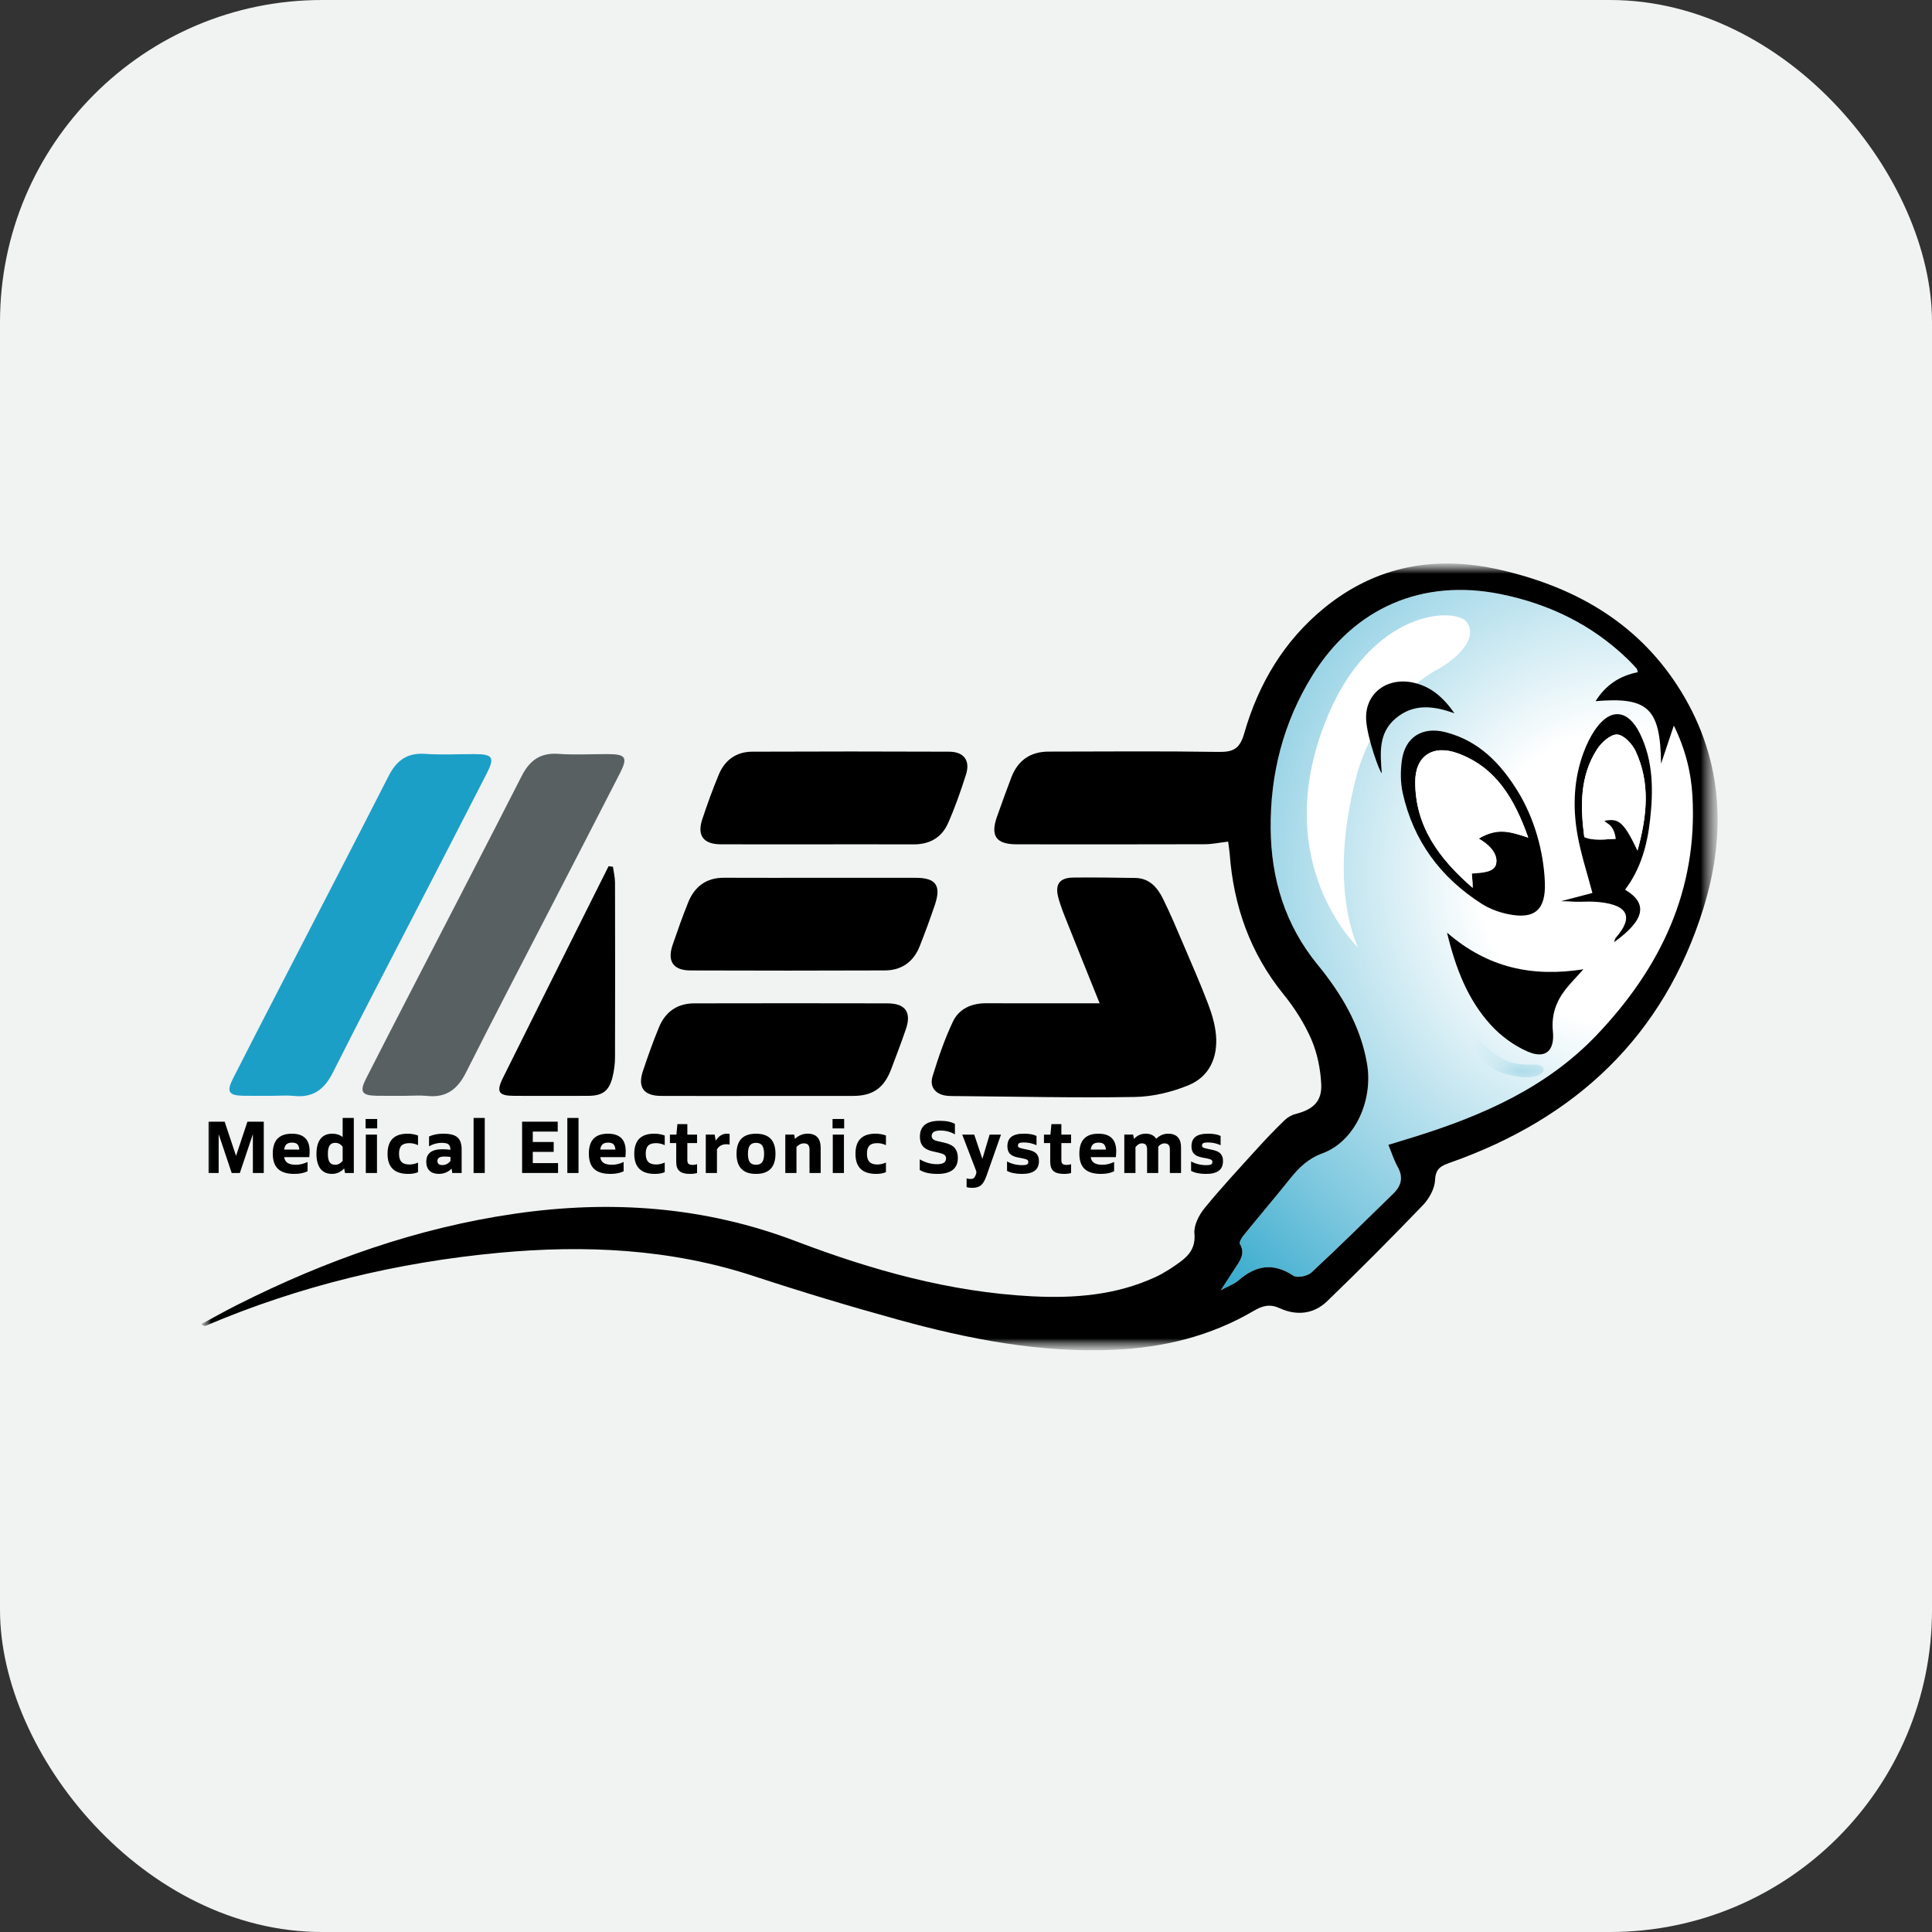 <?xml version="1.0" encoding="UTF-8"?>
<svg width="96px" height="96px" viewBox="0 0 96 96" version="1.1" xmlns="http://www.w3.org/2000/svg" xmlns:xlink="http://www.w3.org/1999/xlink">
    <rect x="0" y="0" width="96" height="96" fill="#333333" stroke="none"/>
    <title>Group 42</title>
    <defs>
        <radialGradient cx="84.368%" cy="42.21%" fx="84.368%" fy="42.21%" r="128.276%" gradientTransform="translate(0.844,0.422),scale(1,0.674),rotate(154.721),scale(1,1.016),translate(-0.844,-0.422)" id="radialGradient-1">
            <stop stop-color="#FFFFFF" offset="0%"></stop>
            <stop stop-color="#FFFFFF" offset="23.613%"></stop>
            <stop stop-color="#83CAE0" offset="68.731%"></stop>
            <stop stop-color="#1FA0C7" offset="100%"></stop>
        </radialGradient>
        <path d="M4.563,4.232 C3.11,6.572 2.451,9.15 2.48,11.884 L2.48,11.884 C2.507,14.368 3.196,16.646 4.808,18.617 L4.808,18.617 C5.984,20.055 6.933,21.633 7.262,23.509 L7.262,23.509 C7.596,25.404 6.636,27.42 5.05,27.997 L5.05,27.997 C4.362,28.248 3.894,28.695 3.459,29.238 L3.459,29.238 C2.696,30.192 1.905,31.123 1.134,32.072 L1.134,32.072 C1.037,32.191 0.902,32.414 0.949,32.494 L0.949,32.494 C1.243,32.999 0.938,33.352 0.696,33.728 L0.696,33.728 C0.495,34.041 0.291,34.351 7.10542736e-15,34.798 L7.10542736e-15,34.798 C0.394,34.585 0.672,34.493 0.873,34.317 L0.873,34.317 C1.732,33.565 2.598,33.411 3.603,34.075 L3.603,34.075 C3.794,34.201 4.309,34.099 4.504,33.919 L4.504,33.919 C5.889,32.637 7.23,31.307 8.583,29.99 L8.583,29.99 C8.981,29.6 9.076,29.171 8.785,28.656 L8.785,28.656 C8.608,28.343 8.501,27.99 8.329,27.574 L8.329,27.574 C8.811,27.427 9.218,27.303 9.625,27.176 L9.625,27.176 C13,26.125 16.192,24.732 18.683,22.115 L18.683,22.115 C21.846,18.793 23.703,14.929 23.438,10.236 L23.438,10.236 C23.371,9.038 23.076,7.888 22.513,6.739 L22.513,6.739 C22.282,7.427 22.08,8.029 21.877,8.631 L21.877,8.631 C21.843,5.894 21.247,5.304 18.625,5.528 L18.625,5.528 C19.132,4.719 19.834,4.263 20.721,4.091 L20.721,4.091 C20.694,3.993 20.695,3.943 20.67,3.915 L20.67,3.915 C20.527,3.757 20.382,3.597 20.228,3.449 L20.228,3.449 C18.448,1.727 16.31,0.693 13.901,0.207 L13.901,0.207 C13.214,0.068 12.543,0 11.892,0 L11.892,0 C8.868,0 6.277,1.475 4.563,4.232" id="path-2"></path>
        <polygon id="path-4" points="0 39.094 75.347 39.094 75.347 0 0 0"></polygon>
        <polygon id="path-6" points="0 0 75.347 0 75.347 39.094 0 39.094"></polygon>
        <path d="M1.967,2.676 C3.473,3.07 3.802,2.563 3.802,2.493 L3.802,2.493 C3.802,2.294 3.732,2.171 3.273,2.188 L3.273,2.188 C2.814,2.206 2.197,2.171 1.738,1.888 L1.738,1.888 C1.28,1.605 0.421,1.058 0.003,0 L0.003,0 C0.003,0 -0.168,2.117 1.967,2.676" id="path-8"></path>
        <linearGradient x1="0.001%" y1="49.995%" x2="100.02%" y2="49.995%" id="linearGradient-10">
            <stop stop-color="#EDF6F9" offset="0%"></stop>
            <stop stop-color="#6BBFD8" offset="100%"></stop>
        </linearGradient>
    </defs>
    <g id="westmedica.eu" stroke="none" stroke-width="1" fill="none" fill-rule="evenodd">
        <g id="Group-42">
            <rect id="Rectangle" fill="#F1F2F2" x="0" y="0" width="96" height="96" rx="16"></rect>
            <g id="Group-41" transform="translate(10, 28)">
                <path d="M58.988,28.887 C59.47,28.739 59.877,28.616 60.284,28.489 C63.659,27.437 66.851,26.044 69.342,23.427 C72.505,20.105 74.362,16.241 74.097,11.548 C74.029,10.35 73.735,9.201 73.172,8.052 C72.941,8.739 72.739,9.341 72.537,9.944 C72.502,7.207 71.907,6.616 69.284,6.84 C69.791,6.031 70.493,5.575 71.38,5.403 C71.353,5.306 71.354,5.255 71.329,5.228 C71.186,5.069 71.041,4.91 70.887,4.761 C69.107,3.039 66.969,2.005 64.559,1.519 C60.683,0.738 57.304,2.194 55.223,5.544 C53.768,7.884 53.11,10.463 53.139,13.196 C53.166,15.68 53.855,17.958 55.467,19.929 C56.643,21.367 57.592,22.946 57.922,24.821 C58.255,26.717 57.295,28.733 55.709,29.31 C55.02,29.56 54.554,30.007 54.118,30.551 C53.355,31.504 52.563,32.436 51.793,33.384 C51.696,33.504 51.561,33.727 51.608,33.807 C51.902,34.311 51.597,34.664 51.355,35.041 C51.154,35.353 50.95,35.663 50.659,36.111 C51.054,35.898 51.33,35.806 51.532,35.63 C52.391,34.877 53.257,34.723 54.262,35.387 C54.453,35.514 54.968,35.412 55.163,35.232 C56.548,33.949 57.889,32.62 59.241,31.302 C59.641,30.913 59.735,30.483 59.444,29.969 C59.267,29.656 59.16,29.303 58.988,28.887" id="Path" fill="url(#radialGradient-1)"></path>
                <g id="Group-67">
                    <g id="Group-3" transform="translate(50.659, 1.312)">
                        <mask id="mask-3" fill="white">
                            <use xlink:href="#path-2"></use>
                        </mask>
                        <g id="Clip-2"></g>
                        <path d="M4.563,4.232 C3.11,6.572 2.451,9.15 2.48,11.884 L2.48,11.884 C2.507,14.368 3.196,16.646 4.808,18.617 L4.808,18.617 C5.984,20.055 6.933,21.633 7.262,23.509 L7.262,23.509 C7.596,25.404 6.636,27.42 5.05,27.997 L5.05,27.997 C4.362,28.248 3.894,28.695 3.459,29.238 L3.459,29.238 C2.696,30.192 1.905,31.123 1.134,32.072 L1.134,32.072 C1.037,32.191 0.902,32.414 0.949,32.494 L0.949,32.494 C1.243,32.999 0.938,33.352 0.696,33.728 L0.696,33.728 C0.495,34.041 0.291,34.351 7.10542736e-15,34.798 L7.10542736e-15,34.798 C0.394,34.585 0.672,34.493 0.873,34.317 L0.873,34.317 C1.732,33.565 2.598,33.411 3.603,34.075 L3.603,34.075 C3.794,34.201 4.309,34.099 4.504,33.919 L4.504,33.919 C5.889,32.637 7.23,31.307 8.583,29.99 L8.583,29.99 C8.981,29.6 9.076,29.171 8.785,28.656 L8.785,28.656 C8.608,28.343 8.501,27.99 8.329,27.574 L8.329,27.574 C8.811,27.427 9.218,27.303 9.625,27.176 L9.625,27.176 C13,26.125 16.192,24.732 18.683,22.115 L18.683,22.115 C21.846,18.793 23.703,14.929 23.438,10.236 L23.438,10.236 C23.371,9.038 23.076,7.888 22.513,6.739 L22.513,6.739 C22.282,7.427 22.08,8.029 21.877,8.631 L21.877,8.631 C21.843,5.894 21.247,5.304 18.625,5.528 L18.625,5.528 C19.132,4.719 19.834,4.263 20.721,4.091 L20.721,4.091 C20.694,3.993 20.695,3.943 20.67,3.915 L20.67,3.915 C20.527,3.757 20.382,3.597 20.228,3.449 L20.228,3.449 C18.448,1.727 16.31,0.693 13.901,0.207 L13.901,0.207 C13.214,0.068 12.543,0 11.892,0 L11.892,0 C8.868,0 6.277,1.475 4.563,4.232" id="Fill-1" mask="url(#mask-3)"></path>
                    </g>
                    <g id="Group-63">
                        <mask id="mask-5" fill="white">
                            <use xlink:href="#path-4"></use>
                        </mask>
                        <g id="Clip-42"></g>
                        <g id="Group-6" mask="url(#mask-5)">
                            <mask id="mask-7" fill="white">
                                <use xlink:href="#path-6"></use>
                            </mask>
                            <g id="Clip-5"></g>
                            <path d="M58.988,28.887 C59.47,28.739 59.877,28.616 60.284,28.489 C63.659,27.437 66.851,26.044 69.342,23.427 C72.505,20.105 74.362,16.241 74.097,11.548 C74.029,10.35 73.735,9.201 73.172,8.052 C72.941,8.739 72.739,9.341 72.537,9.944 C72.502,7.207 71.907,6.616 69.284,6.84 C69.791,6.031 70.493,5.575 71.38,5.403 C71.353,5.306 71.354,5.255 71.329,5.228 C71.186,5.069 71.041,4.91 70.887,4.761 C69.107,3.039 66.969,2.005 64.559,1.519 C60.683,0.738 57.304,2.194 55.223,5.544 C53.768,7.884 53.11,10.463 53.139,13.196 C53.166,15.68 53.855,17.958 55.467,19.929 C56.643,21.367 57.592,22.946 57.922,24.821 C58.255,26.717 57.295,28.733 55.709,29.31 C55.02,29.56 54.554,30.007 54.118,30.551 C53.355,31.504 52.563,32.436 51.793,33.384 C51.696,33.504 51.561,33.727 51.608,33.807 C51.902,34.311 51.597,34.664 51.355,35.041 C51.154,35.353 50.95,35.663 50.659,36.111 C51.054,35.898 51.33,35.806 51.532,35.63 C52.391,34.877 53.257,34.723 54.262,35.387 C54.453,35.514 54.968,35.412 55.163,35.232 C56.548,33.949 57.889,32.62 59.241,31.302 C59.641,30.913 59.735,30.483 59.444,29.969 C59.267,29.656 59.16,29.303 58.988,28.887 M51.026,13.819 C50.587,13.871 50.228,13.949 49.87,13.95 C46.754,13.959 43.638,13.957 40.522,13.954 C39.498,13.954 39.202,13.539 39.54,12.579 C39.768,11.932 40.005,11.288 40.246,10.646 C40.57,9.787 41.191,9.348 42.111,9.347 C44.926,9.342 47.742,9.319 50.556,9.362 C51.289,9.373 51.606,9.201 51.825,8.44 C52.531,5.977 53.809,3.826 55.823,2.191 C58.386,0.11 61.327,-0.415 64.502,0.305 C68.15,1.131 71.256,2.855 73.34,6.054 C75.589,9.508 75.833,13.287 74.644,17.122 C72.671,23.486 68.296,27.567 62.078,29.764 C61.614,29.928 61.334,30.047 61.307,30.64 C61.287,31.068 61.013,31.563 60.703,31.885 C59.144,33.507 57.557,35.104 55.936,36.665 C55.276,37.299 54.426,37.387 53.592,37.006 C53.103,36.783 52.744,36.873 52.296,37.136 C50.159,38.392 47.817,38.961 45.356,39.07 C41.684,39.234 38.126,38.539 34.617,37.571 C32.218,36.91 29.832,36.191 27.469,35.413 C23.326,34.05 19.083,33.851 14.792,34.251 C9.758,34.72 4.888,35.891 0.226,37.874 C0.174,37.896 0.107,37.884 -0,37.794 C0.607,37.469 1.207,37.131 1.822,36.822 C6.185,34.626 10.74,33.01 15.592,32.307 C20.351,31.618 25.006,31.948 29.541,33.673 C33.327,35.114 37.208,36.204 41.286,36.413 C43.387,36.52 45.456,36.358 47.399,35.463 C47.844,35.258 48.263,34.984 48.657,34.692 C49.113,34.354 49.411,33.966 49.35,33.291 C49.314,32.885 49.575,32.375 49.853,32.034 C50.692,31.006 51.6,30.033 52.492,29.048 C52.924,28.572 53.371,28.108 53.832,27.661 C53.98,27.518 54.185,27.401 54.384,27.351 C55.244,27.133 55.694,26.73 55.651,25.871 C55.614,25.119 55.457,24.333 55.16,23.646 C54.814,22.85 54.329,22.087 53.78,21.41 C52.122,19.366 51.299,17.027 51.103,14.435 C51.087,14.225 51.051,14.017 51.026,13.819" id="Fill-4" fill="#000000" mask="url(#mask-7)"></path>
                        </g>
                        <path d="M44.64,21.853 C44.102,20.512 43.597,19.268 43.102,18.02 C42.913,17.543 42.707,17.067 42.58,16.572 C42.417,15.932 42.662,15.616 43.316,15.606 C44.346,15.591 45.378,15.612 46.408,15.625 C47.106,15.634 47.505,16.09 47.78,16.643 C48.152,17.39 48.474,18.163 48.803,18.931 C49.224,19.917 49.655,20.899 50.036,21.9 C50.224,22.395 50.379,22.924 50.423,23.448 C50.514,24.55 50.092,25.498 49.059,25.923 C48.228,26.265 47.29,26.492 46.395,26.508 C43.455,26.558 40.513,26.488 37.571,26.464 C37.421,26.462 37.27,26.465 37.12,26.455 C36.515,26.414 36.167,26.04 36.34,25.477 C36.622,24.557 36.936,23.639 37.346,22.771 C37.648,22.129 38.268,21.848 39,21.851 C40.61,21.858 42.221,21.853 43.832,21.853 C44.065,21.853 44.297,21.853 44.64,21.853" id="Fill-7" fill="#000000" mask="url(#mask-5)"></path>
                        <path d="M10.137,26.45 C9.665,26.45 9.193,26.456 8.72,26.448 C7.977,26.437 7.856,26.252 8.187,25.599 C8.933,24.128 9.69,22.663 10.446,21.197 C12.271,17.655 14.109,14.121 15.917,10.57 C16.312,9.794 16.835,9.395 17.738,9.459 C18.55,9.516 19.369,9.47 20.184,9.471 C21.102,9.473 21.209,9.629 20.797,10.436 C19.695,12.591 18.582,14.74 17.473,16.891 C16.03,19.69 14.569,22.48 13.154,25.293 C12.737,26.122 12.178,26.556 11.231,26.456 C10.87,26.419 10.502,26.45 10.137,26.45" id="Fill-9" fill="#596062" mask="url(#mask-5)"></path>
                        <path d="M30.81,15.617 C32.378,15.617 33.946,15.614 35.513,15.618 C36.506,15.621 36.777,16.002 36.453,16.963 C36.22,17.653 35.968,18.337 35.701,19.014 C35.394,19.792 34.802,20.217 33.968,20.22 C30.747,20.233 27.526,20.232 24.304,20.221 C23.45,20.218 23.144,19.76 23.423,18.951 C23.667,18.242 23.914,17.533 24.196,16.838 C24.515,16.052 25.092,15.61 25.978,15.615 C27.589,15.623 29.199,15.617 30.81,15.617" id="Fill-11" fill="#000000" mask="url(#mask-5)"></path>
                        <path d="M30.639,13.955 C29.029,13.955 27.419,13.96 25.808,13.953 C24.955,13.949 24.628,13.515 24.895,12.711 C25.145,11.959 25.414,11.212 25.719,10.482 C26.018,9.767 26.587,9.355 27.369,9.351 C30.633,9.337 33.896,9.338 37.159,9.351 C37.902,9.354 38.223,9.791 37.996,10.501 C37.736,11.316 37.452,12.129 37.105,12.91 C36.793,13.614 36.196,13.96 35.405,13.957 C33.817,13.951 32.228,13.955 30.639,13.955" id="Fill-13" fill="#000000" mask="url(#mask-5)"></path>
                        <path d="M27.677,26.457 C26.067,26.457 24.456,26.462 22.846,26.455 C21.985,26.451 21.674,26.028 21.948,25.214 C22.192,24.483 22.451,23.755 22.745,23.043 C23.061,22.277 23.654,21.858 24.494,21.856 C27.694,21.85 30.893,21.848 34.093,21.856 C34.995,21.859 35.301,22.299 35.011,23.144 C34.781,23.812 34.532,24.475 34.279,25.135 C33.922,26.069 33.367,26.454 32.38,26.456 C30.812,26.459 29.245,26.457 27.677,26.457" id="Fill-15" fill="#000000" mask="url(#mask-5)"></path>
                        <path d="M20.56,15.853 C20.567,18.75 20.568,21.647 20.56,24.543 C20.559,24.862 20.516,25.187 20.442,25.497 C20.27,26.21 19.949,26.45 19.213,26.452 C17.988,26.455 16.763,26.456 15.538,26.452 C14.776,26.449 14.646,26.254 14.991,25.559 C16.372,22.773 17.765,19.993 19.154,17.211 C19.515,16.488 19.878,15.765 20.24,15.042 C20.312,15.051 20.385,15.06 20.457,15.069 C20.493,15.33 20.559,15.592 20.56,15.853 Z" id="Fill-17" fill="#000000" mask="url(#mask-5)"></path>
                        <path d="M65.938,13.621 C65.254,11.704 64.357,10.151 62.465,9.441 C61.219,8.973 60.32,9.541 60.321,10.854 C60.323,13.048 61.484,14.65 63.175,16.115 C63.175,15.768 63.129,15.428 63.129,15.407 C63.718,15.372 64.235,15.333 64.334,14.952 C64.456,14.479 64.094,14.019 63.477,13.668 C64.388,13.152 64.958,13.297 65.938,13.621 M66.763,15.839 C66.817,17.204 66.268,17.7 64.929,17.422 C64.476,17.329 64.011,17.156 63.623,16.908 C61.582,15.604 60.229,13.782 59.701,11.405 C59.588,10.893 59.586,10.332 59.654,9.81 C59.807,8.626 60.673,8.084 61.836,8.384 C63.485,8.81 64.568,9.938 65.421,11.326 C66.23,12.645 66.702,14.284 66.763,15.839" id="Fill-19" fill="#000000" mask="url(#mask-5)"></path>
                        <path d="M68.681,20.163 C68.333,20.551 68.047,20.837 67.799,21.152 C67.318,21.762 67.08,22.441 67.162,23.242 C67.262,24.218 66.789,24.639 65.901,24.249 C65.223,23.952 64.569,23.471 64.07,22.921 C62.944,21.681 62.339,20.154 61.902,18.342 C63.933,20.102 66.148,20.559 68.681,20.163" id="Fill-21" fill="#000000" mask="url(#mask-5)"></path>
                        <path d="M71.367,14.265 C71.846,12.531 72.007,10.907 71.276,9.33 C71.109,8.968 70.683,8.513 70.356,8.498 C70.028,8.482 69.572,8.894 69.353,9.235 C68.484,10.593 68.531,12.104 68.721,13.591 C69.025,13.773 69.962,13.767 70.254,13.609 C70.106,13.381 69.96,13.153 69.812,12.925 C69.781,12.878 69.748,12.832 69.712,12.779 C70.48,12.554 70.612,12.669 71.367,14.265 M70.201,18.817 C70.254,18.675 70.26,18.628 70.285,18.599 C71.129,17.642 70.993,16.978 69.453,16.823 C69.133,16.791 68.809,16.798 68.489,16.808 C68.191,16.817 68.108,16.783 67.567,16.78 C68.097,16.641 68.627,16.502 69.126,16.371 C68.871,15.394 68.547,14.427 68.376,13.434 C68.142,12.071 68.2,10.699 68.691,9.382 C68.831,9.005 69.01,8.631 69.234,8.296 C69.995,7.158 70.892,7.224 71.496,8.468 C72.156,9.831 72.154,11.291 71.99,12.748 C71.85,13.991 71.525,15.186 70.748,16.208 C71.897,16.889 71.739,17.711 70.201,18.817" id="Fill-23" fill="#000000" mask="url(#mask-5)"></path>
                        <path d="M57.482,19.077 C57.482,19.077 53.058,14.936 55.866,7.84 C58.098,2.2 62.39,2.148 62.903,2.936 C63.537,3.913 61.906,5.006 61.517,5.218 C61.517,5.218 58.411,6.701 57.388,10.618 C55.946,16.137 57.482,19.077 57.482,19.077" id="Fill-25" fill="#FFFFFF" mask="url(#mask-5)"></path>
                        <path d="M57.883,7.759 C57.816,6.454 58.912,5.647 60.2,5.914 C60.99,6.078 61.653,6.547 62.271,7.445 C61.189,7.047 60.219,6.972 59.362,7.685 C58.479,8.42 58.584,9.423 58.659,10.413 C58.577,10.432 57.93,8.669 57.883,7.759" id="Fill-27" fill="#000000" mask="url(#mask-5)"></path>
                        <path d="M65.938,13.621 C64.958,13.297 64.388,13.101 63.477,13.668 C64.035,13.995 64.456,14.479 64.334,14.952 C64.235,15.333 63.588,15.171 63.129,15.407 C63.129,15.428 63.175,15.768 63.175,16.115 C61.484,14.65 60.323,13.048 60.321,10.854 C60.32,9.541 61.219,8.973 62.465,9.441 C64.357,10.151 65.254,11.704 65.938,13.621" id="Fill-29" fill="#FFFFFF" mask="url(#mask-5)"></path>
                        <path d="M71.367,14.265 C70.612,12.669 70.359,12.697 69.712,12.779 C69.748,12.832 69.977,12.974 70.014,13.016 C70.234,13.255 70.266,13.552 70.287,13.687 C69.974,13.732 68.959,13.652 68.721,13.591 C68.531,12.104 68.484,10.593 69.353,9.235 C69.572,8.894 70.028,8.482 70.356,8.498 C70.683,8.513 71.109,8.968 71.276,9.33 C72.007,10.907 71.846,12.531 71.367,14.265" id="Fill-31" fill="#FFFFFF" mask="url(#mask-5)"></path>
                        <path d="M3.524,26.45 C3.052,26.45 2.58,26.456 2.107,26.448 C1.364,26.437 1.243,26.252 1.574,25.599 C2.32,24.128 3.077,22.663 3.833,21.197 C5.658,17.655 7.496,14.121 9.304,10.57 C9.699,9.794 10.222,9.395 11.125,9.459 C11.937,9.516 12.756,9.47 13.571,9.471 C14.489,9.473 14.596,9.629 14.184,10.436 C13.082,12.591 11.969,14.74 10.86,16.891 C9.417,19.69 7.956,22.48 6.541,25.293 C6.124,26.122 5.565,26.556 4.618,26.456 C4.257,26.419 3.889,26.45 3.524,26.45" id="Fill-33" fill="#1C9FC7" mask="url(#mask-5)"></path>
                        <polygon id="Fill-35" fill="#000000" mask="url(#mask-5)" points="0.362 30.285 0.362 27.736 1.163 27.736 1.729 29.435 2.294 27.736 3.107 27.736 3.107 30.285 2.565 30.285 2.565 28.355 1.918 30.285 1.513 30.285 0.865 28.355 0.865 30.285"></polygon>
                        <path d="M4.12,29.12 L4.873,29.12 C4.864,28.998 4.83,28.91 4.774,28.855 C4.718,28.802 4.63,28.776 4.51,28.776 C4.393,28.776 4.303,28.802 4.24,28.855 C4.178,28.91 4.138,28.998 4.12,29.12 M4.63,30.331 C4.263,30.331 3.991,30.249 3.817,30.085 C3.642,29.921 3.554,29.666 3.554,29.319 C3.554,28.661 3.87,28.333 4.503,28.333 C5.093,28.333 5.386,28.625 5.386,29.206 C5.386,29.291 5.38,29.388 5.369,29.498 L4.12,29.498 C4.141,29.629 4.197,29.724 4.29,29.785 C4.385,29.846 4.521,29.877 4.702,29.877 C4.894,29.877 5.088,29.83 5.282,29.738 L5.282,30.199 C5.109,30.286 4.893,30.331 4.63,30.331" id="Fill-37" fill="#000000" mask="url(#mask-5)"></path>
                        <path d="M6.655,29.877 C6.8,29.877 6.924,29.81 7.026,29.678 L7.026,28.981 C6.929,28.851 6.806,28.787 6.659,28.787 C6.532,28.787 6.438,28.83 6.38,28.917 C6.321,29.005 6.292,29.143 6.292,29.334 C6.292,29.523 6.32,29.661 6.378,29.747 C6.435,29.834 6.528,29.877 6.655,29.877 M6.498,30.33 C6.245,30.33 6.053,30.245 5.923,30.075 C5.791,29.905 5.725,29.658 5.725,29.334 C5.725,29.006 5.793,28.757 5.926,28.588 C6.06,28.418 6.257,28.332 6.517,28.332 C6.716,28.332 6.886,28.389 7.026,28.501 L7.026,27.55 L7.581,27.55 L7.581,30.285 L7.143,30.285 L7.101,30.056 C6.936,30.239 6.735,30.33 6.498,30.33" id="Fill-39" fill="#000000" mask="url(#mask-5)"></path>
                        <path d="M8.177,30.286 L8.732,30.286 L8.732,28.378 L8.177,28.378 L8.177,30.286 Z M8.166,28.07 L8.743,28.07 L8.743,27.602 L8.166,27.602 L8.166,28.07 Z" id="Fill-41" fill="#000000" mask="url(#mask-5)"></path>
                        <path d="M10.284,30.331 C9.599,30.331 9.257,29.999 9.257,29.334 C9.257,28.667 9.588,28.333 10.25,28.333 C10.435,28.333 10.609,28.363 10.771,28.423 L10.771,28.903 C10.629,28.835 10.485,28.802 10.34,28.802 C10.16,28.802 10.03,28.844 9.949,28.927 C9.867,29.012 9.827,29.144 9.827,29.327 C9.827,29.512 9.868,29.647 9.95,29.733 C10.033,29.82 10.164,29.863 10.344,29.863 C10.486,29.863 10.629,29.831 10.771,29.769 L10.771,30.245 C10.639,30.302 10.476,30.331 10.284,30.331" id="Fill-43" fill="#000000" mask="url(#mask-5)"></path>
                        <path d="M11.979,29.892 C12.139,29.892 12.274,29.824 12.383,29.689 L12.383,29.487 C12.264,29.474 12.162,29.468 12.077,29.468 C11.849,29.468 11.735,29.542 11.735,29.689 C11.735,29.824 11.817,29.892 11.979,29.892 M11.81,30.33 C11.608,30.33 11.453,30.278 11.344,30.173 C11.235,30.067 11.181,29.92 11.181,29.731 C11.181,29.313 11.447,29.105 11.979,29.105 C12.106,29.105 12.241,29.113 12.383,29.131 C12.381,29.001 12.348,28.911 12.284,28.861 C12.221,28.811 12.108,28.787 11.945,28.787 C11.73,28.787 11.522,28.844 11.319,28.958 L11.319,28.471 C11.522,28.379 11.76,28.332 12.035,28.332 C12.358,28.332 12.589,28.392 12.728,28.512 C12.868,28.633 12.939,28.833 12.939,29.112 L12.939,30.285 L12.474,30.285 L12.44,30.067 C12.265,30.243 12.055,30.33 11.81,30.33" id="Fill-44" fill="#000000" mask="url(#mask-5)"></path>
                        <polygon id="Fill-45" fill="#000000" mask="url(#mask-5)" points="13.532 30.286 14.087 30.286 14.087 27.55 13.532 27.55"></polygon>
                        <polygon id="Fill-46" fill="#000000" mask="url(#mask-5)" points="15.943 30.285 15.943 27.736 17.713 27.736 17.713 28.228 16.474 28.228 16.474 28.745 17.513 28.745 17.513 29.236 16.474 29.236 16.474 29.794 17.73 29.794 17.73 30.285"></polygon>
                        <polygon id="Fill-47" fill="#000000" mask="url(#mask-5)" points="18.191 30.286 18.746 30.286 18.746 27.55 18.191 27.55"></polygon>
                        <path d="M19.826,29.12 L20.579,29.12 C20.569,28.998 20.536,28.91 20.48,28.855 C20.423,28.802 20.336,28.776 20.215,28.776 C20.098,28.776 20.008,28.802 19.946,28.855 C19.883,28.91 19.843,28.998 19.826,29.12 M20.336,30.331 C19.968,30.331 19.697,30.249 19.522,30.085 C19.347,29.921 19.26,29.666 19.26,29.319 C19.26,28.661 19.576,28.333 20.208,28.333 C20.798,28.333 21.092,28.625 21.092,29.206 C21.092,29.291 21.086,29.388 21.074,29.498 L19.826,29.498 C19.846,29.629 19.902,29.724 19.996,29.785 C20.09,29.846 20.227,29.877 20.407,29.877 C20.599,29.877 20.793,29.83 20.988,29.738 L20.988,30.199 C20.815,30.286 20.598,30.331 20.336,30.331" id="Fill-48" fill="#000000" mask="url(#mask-5)"></path>
                        <path d="M22.543,30.331 C21.858,30.331 21.516,29.998 21.516,29.334 C21.516,28.666 21.847,28.332 22.509,28.332 C22.694,28.332 22.868,28.363 23.03,28.422 L23.03,28.902 C22.888,28.834 22.744,28.802 22.599,28.802 C22.419,28.802 22.289,28.843 22.208,28.927 C22.126,29.012 22.086,29.143 22.086,29.326 C22.086,29.512 22.127,29.646 22.209,29.733 C22.292,29.82 22.423,29.863 22.603,29.863 C22.745,29.863 22.888,29.831 23.03,29.768 L23.03,30.244 C22.898,30.302 22.735,30.331 22.543,30.331" id="Fill-49" fill="#000000" mask="url(#mask-5)"></path>
                        <path d="M24.279,30.331 C24.044,30.331 23.872,30.284 23.762,30.189 C23.654,30.096 23.601,29.945 23.601,29.735 L23.601,28.799 L23.288,28.799 L23.288,28.378 L23.611,28.378 L23.66,27.857 L24.154,27.857 L24.154,28.378 L24.637,28.378 L24.637,28.799 L24.154,28.799 L24.154,29.648 C24.154,29.735 24.174,29.797 24.215,29.832 C24.255,29.866 24.323,29.884 24.416,29.884 C24.5,29.884 24.573,29.872 24.637,29.848 L24.637,30.285 C24.546,30.316 24.425,30.331 24.279,30.331" id="Fill-50" fill="#000000" mask="url(#mask-5)"></path>
                        <path d="M25.07,30.285 L25.07,28.377 L25.509,28.377 L25.565,28.681 C25.71,28.448 25.894,28.332 26.12,28.332 C26.172,28.332 26.217,28.338 26.254,28.347 L26.254,28.872 C26.194,28.862 26.141,28.857 26.093,28.857 C25.886,28.857 25.73,28.941 25.625,29.108 L25.625,30.285 L25.07,30.285 Z" id="Fill-51" fill="#000000" mask="url(#mask-5)"></path>
                        <path d="M27.26,29.748 C27.324,29.834 27.426,29.878 27.565,29.878 C27.705,29.878 27.807,29.834 27.871,29.748 C27.935,29.662 27.967,29.524 27.967,29.334 C27.967,29.144 27.935,29.006 27.871,28.917 C27.807,28.83 27.705,28.787 27.565,28.787 C27.426,28.787 27.324,28.83 27.26,28.917 C27.196,29.006 27.165,29.144 27.165,29.334 C27.165,29.524 27.196,29.662 27.26,29.748 M27.565,30.331 C26.921,30.331 26.598,29.997 26.598,29.33 C26.598,28.665 26.921,28.333 27.565,28.333 C28.21,28.333 28.533,28.665 28.533,29.33 C28.533,29.997 28.21,30.331 27.565,30.331" id="Fill-52" fill="#000000" mask="url(#mask-5)"></path>
                        <path d="M29.021,30.285 L29.021,28.377 L29.46,28.377 L29.501,28.591 C29.683,28.418 29.893,28.332 30.13,28.332 C30.563,28.332 30.779,28.569 30.779,29.041 L30.779,30.285 L30.224,30.285 L30.224,29.131 C30.224,29.021 30.202,28.94 30.158,28.889 C30.115,28.838 30.044,28.813 29.947,28.813 C29.807,28.813 29.683,28.874 29.576,28.996 L29.576,30.285 L29.021,30.285 Z" id="Fill-53" fill="#000000" mask="url(#mask-5)"></path>
                        <path d="M31.38,30.286 L31.935,30.286 L31.935,28.378 L31.38,28.378 L31.38,30.286 Z M31.369,28.07 L31.946,28.07 L31.946,27.602 L31.369,27.602 L31.369,28.07 Z" id="Fill-54" fill="#000000" mask="url(#mask-5)"></path>
                        <path d="M33.535,30.331 C32.85,30.331 32.508,29.998 32.508,29.334 C32.508,28.666 32.839,28.332 33.501,28.332 C33.686,28.332 33.86,28.363 34.022,28.422 L34.022,28.902 C33.88,28.834 33.736,28.802 33.591,28.802 C33.411,28.802 33.281,28.843 33.2,28.927 C33.118,29.012 33.078,29.143 33.078,29.326 C33.078,29.512 33.119,29.646 33.201,29.733 C33.284,29.82 33.415,29.863 33.595,29.863 C33.737,29.863 33.88,29.831 34.022,29.768 L34.022,30.244 C33.89,30.302 33.727,30.331 33.535,30.331" id="Fill-55" fill="#000000" mask="url(#mask-5)"></path>
                        <path d="M36.583,30.331 C36.205,30.331 35.912,30.265 35.702,30.136 L35.702,29.607 C35.977,29.767 36.263,29.848 36.56,29.848 C36.715,29.848 36.829,29.823 36.901,29.776 C36.974,29.729 37.01,29.652 37.01,29.55 C37.01,29.488 36.986,29.436 36.939,29.393 C36.891,29.351 36.791,29.312 36.639,29.277 L36.354,29.213 C36.129,29.165 35.966,29.079 35.863,28.962 C35.761,28.845 35.709,28.686 35.709,28.486 C35.709,27.957 36.038,27.692 36.695,27.692 C37.023,27.692 37.274,27.744 37.449,27.846 L37.449,28.366 C37.229,28.238 36.987,28.175 36.725,28.175 C36.438,28.175 36.294,28.267 36.294,28.448 C36.294,28.509 36.317,28.561 36.363,28.605 C36.41,28.648 36.501,28.686 36.639,28.715 L36.92,28.779 C37.16,28.831 37.332,28.919 37.437,29.041 C37.542,29.165 37.595,29.328 37.595,29.532 C37.595,30.064 37.257,30.331 36.583,30.331" id="Fill-56" fill="#000000" mask="url(#mask-5)"></path>
                        <path d="M38.307,31.024 C38.197,31.024 38.105,31.011 38.03,30.986 L38.03,30.552 C38.08,30.572 38.143,30.581 38.221,30.581 C38.299,30.581 38.355,30.567 38.39,30.537 C38.425,30.507 38.457,30.452 38.487,30.372 C38.507,30.316 38.517,30.277 38.517,30.252 C38.517,30.226 38.51,30.195 38.495,30.158 L37.812,28.378 L38.408,28.378 L38.814,29.584 L39.173,28.378 L39.739,28.378 L39.008,30.454 C38.933,30.664 38.845,30.811 38.742,30.896 C38.639,30.981 38.495,31.024 38.307,31.024" id="Fill-57" fill="#000000" mask="url(#mask-5)"></path>
                        <path d="M40.784,30.331 C40.467,30.331 40.218,30.28 40.039,30.18 L40.039,29.712 C40.268,29.834 40.519,29.896 40.792,29.896 C40.904,29.896 40.983,29.884 41.028,29.863 C41.073,29.84 41.096,29.799 41.096,29.742 C41.096,29.686 41.076,29.648 41.037,29.625 C40.998,29.604 40.927,29.582 40.822,29.561 L40.593,29.517 C40.398,29.48 40.26,29.416 40.179,29.328 C40.098,29.239 40.057,29.116 40.057,28.959 C40.057,28.747 40.124,28.588 40.258,28.486 C40.392,28.384 40.597,28.332 40.874,28.332 C41.149,28.332 41.359,28.37 41.504,28.445 L41.504,28.905 C41.309,28.814 41.099,28.768 40.874,28.768 C40.764,28.768 40.688,28.779 40.645,28.802 C40.603,28.823 40.582,28.863 40.582,28.921 C40.582,28.965 40.598,28.997 40.63,29.017 C40.663,29.038 40.734,29.059 40.844,29.082 L41.066,29.128 C41.267,29.168 41.411,29.23 41.496,29.319 C41.581,29.407 41.624,29.53 41.624,29.694 C41.624,29.909 41.555,30.067 41.417,30.172 C41.28,30.277 41.069,30.331 40.784,30.331" id="Fill-58" fill="#000000" mask="url(#mask-5)"></path>
                        <path d="M42.863,30.331 C42.628,30.331 42.457,30.284 42.348,30.189 C42.239,30.096 42.185,29.945 42.185,29.735 L42.185,28.799 L41.874,28.799 L41.874,28.378 L42.196,28.378 L42.245,27.857 L42.739,27.857 L42.739,28.378 L43.222,28.378 L43.222,28.799 L42.739,28.799 L42.739,29.648 C42.739,29.735 42.76,29.797 42.799,29.832 C42.84,29.866 42.907,29.884 43.002,29.884 C43.084,29.884 43.158,29.872 43.222,29.848 L43.222,30.285 C43.13,30.316 43.01,30.331 42.863,30.331" id="Fill-59" fill="#000000" mask="url(#mask-5)"></path>
                        <path d="M44.198,29.12 L44.952,29.12 C44.941,28.998 44.908,28.91 44.852,28.855 C44.796,28.802 44.708,28.776 44.587,28.776 C44.47,28.776 44.38,28.802 44.318,28.855 C44.255,28.91 44.216,28.998 44.198,29.12 M44.708,30.331 C44.341,30.331 44.069,30.249 43.895,30.085 C43.719,29.921 43.632,29.666 43.632,29.319 C43.632,28.661 43.948,28.333 44.58,28.333 C45.17,28.333 45.465,28.625 45.465,29.206 C45.465,29.291 45.458,29.388 45.446,29.498 L44.198,29.498 C44.218,29.629 44.275,29.724 44.369,29.785 C44.463,29.846 44.599,29.877 44.779,29.877 C44.971,29.877 45.165,29.83 45.36,29.738 L45.36,30.199 C45.187,30.286 44.97,30.331 44.708,30.331" id="Fill-60" fill="#000000" mask="url(#mask-5)"></path>
                        <path d="M45.866,30.285 L45.866,28.377 L46.305,28.377 L46.346,28.591 C46.511,28.418 46.705,28.332 46.927,28.332 C47.171,28.332 47.347,28.418 47.452,28.587 C47.622,28.418 47.82,28.332 48.048,28.332 C48.255,28.332 48.413,28.39 48.522,28.505 C48.631,28.62 48.685,28.79 48.685,29.014 L48.685,30.285 L48.13,30.285 L48.13,29.104 C48.13,28.909 48.04,28.813 47.86,28.813 C47.748,28.813 47.645,28.867 47.552,28.977 L47.552,30.285 L46.998,30.285 L46.998,29.104 C46.998,28.909 46.913,28.813 46.743,28.813 C46.626,28.813 46.518,28.875 46.421,29.003 L46.421,30.285 L45.866,30.285 Z" id="Fill-61" fill="#000000" mask="url(#mask-5)"></path>
                        <path d="M49.931,30.331 C49.614,30.331 49.365,30.28 49.185,30.18 L49.185,29.712 C49.415,29.834 49.665,29.896 49.939,29.896 C50.051,29.896 50.129,29.884 50.174,29.863 C50.219,29.84 50.242,29.799 50.242,29.742 C50.242,29.686 50.223,29.648 50.183,29.625 C50.145,29.604 50.073,29.582 49.969,29.561 L49.74,29.517 C49.544,29.48 49.406,29.416 49.326,29.328 C49.244,29.239 49.204,29.116 49.204,28.959 C49.204,28.747 49.27,28.588 49.405,28.486 C49.538,28.384 49.743,28.332 50.021,28.332 C50.295,28.332 50.505,28.37 50.651,28.445 L50.651,28.905 C50.456,28.814 50.245,28.768 50.021,28.768 C49.91,28.768 49.834,28.779 49.792,28.802 C49.75,28.823 49.728,28.863 49.728,28.921 C49.728,28.965 49.744,28.997 49.777,29.017 C49.81,29.038 49.88,29.059 49.991,29.082 L50.212,29.128 C50.414,29.168 50.558,29.23 50.643,29.319 C50.728,29.407 50.77,29.53 50.77,29.694 C50.77,29.909 50.701,30.067 50.564,30.172 C50.426,30.277 50.215,30.331 49.931,30.331" id="Fill-62" fill="#000000" mask="url(#mask-5)"></path>
                    </g>
                    <g id="Group-66" transform="translate(62.903, 22.707)">
                        <mask id="mask-9" fill="white">
                            <use xlink:href="#path-8"></use>
                        </mask>
                        <g id="Clip-65"></g>
                        <path d="M1.967,2.676 C3.473,3.07 3.802,2.563 3.802,2.493 L3.802,2.493 C3.802,2.294 3.732,2.171 3.273,2.188 L3.273,2.188 C2.814,2.206 2.197,2.171 1.738,1.888 L1.738,1.888 C1.28,1.605 0.421,1.058 0.003,0 L0.003,0 C0.003,0 -0.168,2.117 1.967,2.676" id="Fill-64" fill="url(#linearGradient-10)" mask="url(#mask-9)"></path>
                    </g>
                </g>
            </g>
        </g>
    </g>
</svg>